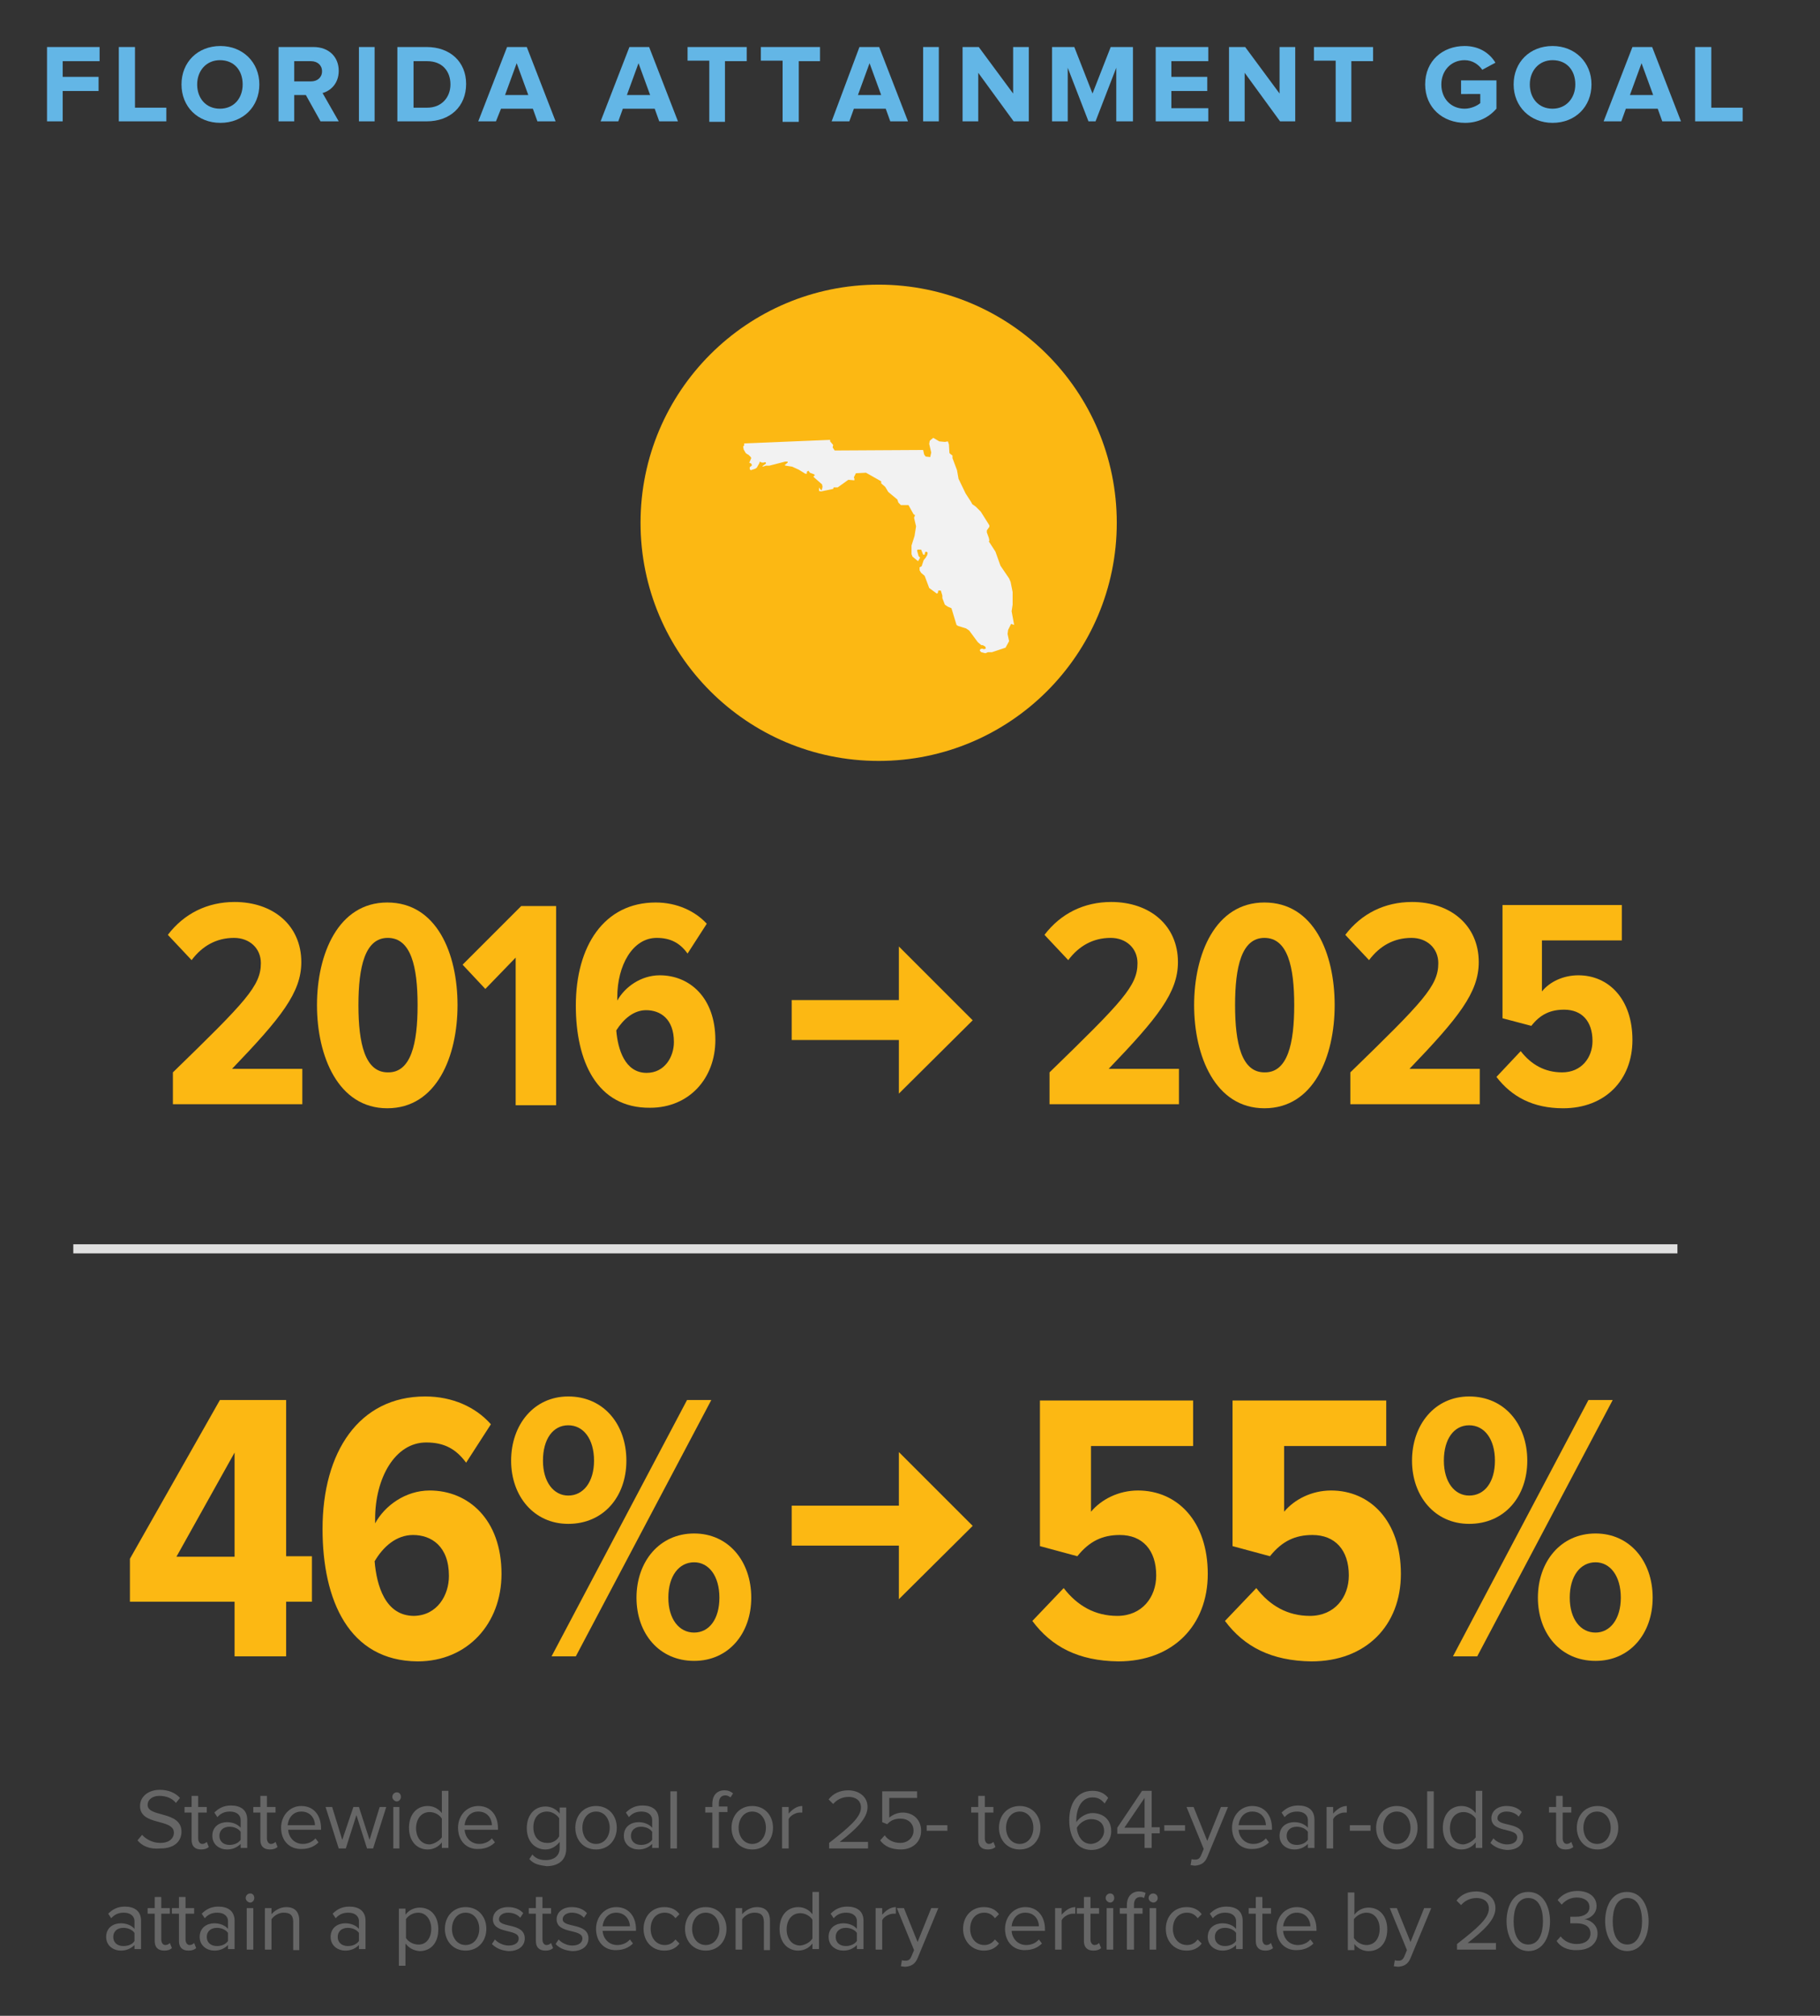 <?xml version="1.0" encoding="utf-8"?>
<!-- Generator: Adobe Illustrator 20.1.0, SVG Export Plug-In . SVG Version: 6.00 Build 0)  -->
<svg version="1.1" id="Layer_1" xmlns="http://www.w3.org/2000/svg" xmlns:xlink="http://www.w3.org/1999/xlink" x="0px" y="0px"
	 width="360px" height="398.7px" viewBox="0 0 360 398.7" style="enable-background:new 0 0 360 398.7;" xml:space="preserve">
<rect x="0" y="0" width="360" height="398.7" fill="#333333" stroke="none"/>
<style type="text/css">
	.st0{fill:#F8F8F8;}
	.st1{fill:#FFFFFF;}
	.st2{fill:#E0E0E0;}
	.st3{fill:#FCB813;}
	.st4{fill:#63B6E6;}
	.st5{fill:#666666;}
	.st6{fill:#F58220;}
	.st7{fill:#F99D1C;}
	.st8{clip-path:url(#SVGID_2_);}
	.st9{clip-path:url(#SVGID_4_);}
	.st10{clip-path:url(#SVGID_6_);}
	.st11{fill:#F2F2F2;}
	.st12{fill:#FAFAFA;}
	.st13{clip-path:url(#SVGID_8_);}
	.st14{clip-path:url(#SVGID_10_);}
	.st15{clip-path:url(#SVGID_12_);}
	.st16{clip-path:url(#SVGID_14_);}
	.st17{clip-path:url(#SVGID_16_);}
	.st18{clip-path:url(#SVGID_18_);}
	.st19{clip-path:url(#SVGID_20_);}
	.st20{fill:none;stroke:#E0E0E0;stroke-width:1.77;stroke-miterlimit:10;}
	.st21{clip-path:url(#SVGID_22_);}
	.st22{clip-path:url(#SVGID_24_);}
	.st23{clip-path:url(#SVGID_26_);}
	.st24{clip-path:url(#SVGID_28_);}
	.st25{clip-path:url(#SVGID_30_);}
	.st26{fill:none;stroke:#F58220;stroke-width:3;stroke-miterlimit:10;}
	.st27{fill:none;stroke:#FCB813;stroke-width:3;stroke-miterlimit:10;}
	.st28{fill:#FCB813;stroke:#F2F2F2;stroke-miterlimit:10;}
	.st29{fill:#F99D1C;stroke:#F2F2F2;stroke-miterlimit:10;}
	.st30{fill:#F58220;stroke:#F2F2F2;stroke-miterlimit:10;}
	.st31{fill:none;stroke:#F2F2F2;stroke-width:1.222;stroke-miterlimit:10;}
</style>
<g>
	<circle class="st3" cx="173.8" cy="103.4" r="47.1"/>
</g>
<g>
	<polygon class="st11" points="164.2,87 147.2,87.7 147.2,88 147.2,88.1 147,88.3 147.1,88.9 147.5,89.6 147.9,89.9 148,89.9 
		148.5,90.4 148.6,90.6 148.3,91.3 148.2,91.5 148.6,91.7 148.7,91.9 148.7,92.1 148.3,92.4 148.3,92.8 148.5,93 149.4,92.7 
		149.7,92.5 150.2,91.6 150.3,91.3 150.7,91.5 151.1,91.5 151.3,91.4 151.5,91.5 151.5,91.7 150.8,92.2 150.9,92.3 151.5,92.1 
		152.2,92.1 155.3,91.3 155.8,91.3 155.8,91.5 155.2,92 155.4,92.1 156.7,92.3 158,92.9 159.3,93.7 159.6,93.7 159.6,93.3 
		159.9,93.1 160.2,93.5 161,93.8 161.1,93.9 161.2,94 160.9,94.2 161,94.4 162.6,95.8 162.7,96.3 162.6,96.7 162.5,97 162.2,96.7 
		162.1,96.4 162,96.7 162,97.1 162.4,97.2 164.8,96.7 164.9,96.4 165.7,96.4 167.8,94.9 169,95 169,94.7 168.9,94.4 169.3,93.6 
		171.3,93.5 174.3,95.2 174.3,95.6 175.1,96.3 175.7,97.3 177.5,98.8 177.7,99.4 178.2,99.9 179.7,99.9 180.7,101.7 181,101.9 
		180.8,102.4 181.2,104.1 180.9,106 180.3,107.9 180.3,109.6 180.5,110.1 181.6,111 182,110.3 181.7,110 181.4,108.9 181.5,108.7 
		182.2,108.7 182.6,109.7 182.9,109.7 183,109.2 183.2,109.1 183.5,109.3 183.4,109.8 183.1,110.3 182.7,110.8 182.3,112 
		181.9,112.2 181.9,112.8 182.2,113.3 182.9,113.9 183.8,116.3 185.3,117.4 185.5,117.3 185.6,116.8 186.1,116.8 186.4,117.8 
		186.4,118.3 186.9,119.6 187.5,120 188.2,120.3 189.2,123.6 189.5,123.8 191.1,124.3 191.7,124.7 193.4,127 194.1,127.6 
		194.4,127.6 194.9,127.9 195,128.3 194.6,128.4 194.3,128.3 194.2,128.3 193.9,128.4 193.8,128.7 194.1,129 194.9,129.2 195.4,129 
		196.2,129 198.9,128.1 199.5,127 199.6,126.8 199.3,125.4 199.4,124.6 200,123.4 200.6,123.6 200.1,120.9 200.3,119.6 200.3,117.1 
		199.9,115.1 199.6,114.4 197.9,111.9 196.9,109.1 195.6,107.1 195.7,106.9 195.6,106.4 195.2,105.3 195.2,104.9 195.7,104.2 
		195.7,103.9 194,101.2 193,100.2 192.3,99.7 192.1,99.3 191,97.6 189.6,94.7 189.3,93 188.4,90.6 188.4,90.1 188,89.8 187.8,89.6 
		187.7,87.9 187.5,87.3 186.9,87.4 185.8,87.3 184.6,86.6 184.1,87 183.9,87.2 183.8,87.8 184.2,89.5 184,90.4 183.1,90.3 
		182.8,89.9 182.6,89 165.1,89.1 164.7,88.5 164.8,88 164.2,87.3 	"/>
</g>
<g>
	<path class="st3" d="M34.2,218.5v-6.4c14.4-14,17.4-17.1,17.4-21.6c0-3-2.3-5-5.3-5c-3.5,0-6.3,1.6-8.4,4.4l-4.7-5
		c3.2-4.2,7.8-6.5,13.2-6.5c7.6,0,13.2,4.6,13.2,11.9c0,6-4,11-13.7,21.1h13.9v7H34.2z"/>
	<path class="st3" d="M62.7,198.8c0-10.1,4.2-20.3,13.9-20.3c9.8,0,13.9,10.1,13.9,20.3c0,10.1-4.1,20.4-13.9,20.4
		C66.9,219.2,62.7,208.9,62.7,198.8z M82.6,198.8c0-7.6-1.3-13.3-5.9-13.3c-4.5,0-5.8,5.7-5.8,13.3c0,7.6,1.3,13.3,5.8,13.3
		C81.3,212.2,82.6,206.4,82.6,198.8z"/>
	<path class="st3" d="M102,218.5v-29.1l-6,6.2l-4.5-4.8l11.6-11.6h6.9v39.4H102z"/>
	<path class="st3" d="M113.9,198.9c0-11.8,5.6-20.4,15.8-20.4c4.2,0,7.8,1.7,10.1,4.2l-3.8,5.9c-1.5-2.1-3.4-3.1-6.1-3.1
		c-4.8,0-7.8,5.5-7.8,11.7c0,0.3,0,0.4,0,0.7c1.5-2.7,4.7-5,8.4-5c5.9,0,11,4.4,11,12.8c0,7.6-5.2,13.4-12.9,13.4
		C118,219.2,113.9,209.8,113.9,198.9z M133.3,206.1c0-4.6-2.7-6.3-5.5-6.3c-2.5,0-4.5,1.8-5.9,4c0.3,3.7,1.7,8.4,6,8.4
		C131.5,212.2,133.3,209,133.3,206.1z"/>
</g>
<g>
	<path class="st3" d="M207.6,218.5v-6.4c14.4-14,17.4-17.1,17.4-21.6c0-3-2.3-5-5.3-5c-3.5,0-6.3,1.6-8.4,4.4l-4.7-5
		c3.2-4.2,7.8-6.5,13.2-6.5c7.6,0,13.2,4.6,13.2,11.9c0,6-4,11-13.7,21.1h13.9v7H207.6z"/>
	<path class="st3" d="M236.2,198.8c0-10.1,4.2-20.3,13.9-20.3c9.8,0,13.9,10.1,13.9,20.3c0,10.1-4.1,20.4-13.9,20.4
		C240.4,219.2,236.2,208.9,236.2,198.8z M256,198.8c0-7.6-1.3-13.3-5.9-13.3c-4.5,0-5.8,5.7-5.8,13.3c0,7.6,1.3,13.3,5.8,13.3
		C254.7,212.2,256,206.4,256,198.8z"/>
	<path class="st3" d="M267.1,218.5v-6.4c14.4-14,17.4-17.1,17.4-21.6c0-3-2.3-5-5.3-5c-3.5,0-6.3,1.6-8.4,4.4l-4.7-5
		c3.2-4.2,7.8-6.5,13.2-6.5c7.6,0,13.2,4.6,13.2,11.9c0,6-4,11-13.7,21.1h13.9v7H267.1z"/>
	<path class="st3" d="M296,213l4.8-5.1c2.1,2.7,4.8,4.2,8.2,4.2c3.8,0,6-2.9,6-6.2c0-3.9-2.1-6.2-5.6-6.2c-2.7,0-4.7,0.9-6.5,3.2
		l-5.7-1.5v-22.4h23.6v7H305v10.1c1.5-1.9,4.2-3.2,7.2-3.2c6,0,10.7,4.7,10.7,12.8c0,7.9-5.4,13.5-13.7,13.5
		C303.2,219.2,299,216.9,296,213z"/>
</g>
<g>
	<path class="st3" d="M46.4,327.6v-10.8H25.7v-8.5l17.8-31.4h13.1v30.9h5.1v9h-5.1v10.8H46.4z M46.4,287.3l-11.5,20.6h11.5V287.3z"
		/>
	<path class="st3" d="M63.8,302.4c0-15.2,7.2-26.2,20.3-26.2c5.4,0,10,2.1,13,5.5l-4.9,7.6c-2-2.7-4.3-4-7.9-4
		c-6.2,0-10.1,7.1-10.1,15.1c0,0.4,0,0.5,0,0.9c1.9-3.5,6-6.5,10.8-6.5c7.6,0,14.2,5.7,14.2,16.5c0,9.8-6.7,17.3-16.6,17.3
		C69,328.5,63.8,316.5,63.8,302.4z M88.8,311.7c0-5.9-3.5-8.1-7.1-8.1c-3.3,0-5.9,2.3-7.6,5.2c0.4,4.8,2.1,10.8,7.8,10.8
		C86.5,319.5,88.8,315.5,88.8,311.7z"/>
	<path class="st3" d="M101.1,288.9c0-7.1,4.5-12.7,11.3-12.7c7,0,11.5,5.5,11.5,12.7c0,7.1-4.5,12.5-11.5,12.5
		C105.6,301.4,101.1,295.9,101.1,288.9z M117.5,288.9c0-4.3-2.1-7-5.1-7c-3,0-5,2.7-5,7c0,4.2,2.1,6.9,5,6.9
		C115.4,295.8,117.5,293.1,117.5,288.9z M109.1,327.6l26.8-50.7h4.8l-26.8,50.7H109.1z M125.9,316c0-7.1,4.5-12.7,11.4-12.7
		c6.8,0,11.3,5.5,11.3,12.7c0,7.1-4.5,12.5-11.3,12.5C130.4,328.5,125.9,323.1,125.9,316z M142.3,316c0-4.3-2.1-7-5-7
		c-3,0-5.1,2.7-5.1,7c0,4.2,2.1,6.9,5.1,6.9C140.3,322.9,142.3,320.2,142.3,316z"/>
</g>
<g>
	<path class="st3" d="M204.2,320.6l6.2-6.5c2.7,3.5,6.2,5.5,10.6,5.5c4.9,0,7.7-3.7,7.7-8c0-5-2.7-8-7.2-8c-3.4,0-6,1.2-8.4,4.2
		l-7.4-2v-28.8H236v9h-20.2v13c2-2.4,5.4-4.2,9.3-4.2c7.7,0,13.8,6,13.8,16.5c0,10.2-6.9,17.3-17.7,17.3
		C213.3,328.5,208,325.7,204.2,320.6z"/>
	<path class="st3" d="M242.3,320.6l6.2-6.5c2.7,3.5,6.2,5.5,10.6,5.5c4.9,0,7.7-3.7,7.7-8c0-5-2.7-8-7.2-8c-3.4,0-6,1.2-8.4,4.2
		l-7.4-2v-28.8h30.4v9h-20.2v13c2-2.4,5.4-4.2,9.3-4.2c7.7,0,13.8,6,13.8,16.5c0,10.2-6.9,17.3-17.7,17.3
		C251.5,328.5,246.1,325.7,242.3,320.6z"/>
	<path class="st3" d="M279.3,288.9c0-7.1,4.5-12.7,11.3-12.7c7,0,11.5,5.5,11.5,12.7c0,7.1-4.5,12.5-11.5,12.5
		C283.8,301.4,279.3,295.9,279.3,288.9z M295.7,288.9c0-4.3-2.1-7-5.1-7c-3,0-5,2.7-5,7c0,4.2,2.1,6.9,5,6.9
		C293.7,295.8,295.7,293.1,295.7,288.9z M287.4,327.6l26.8-50.7h4.8l-26.8,50.7H287.4z M304.2,316c0-7.1,4.5-12.7,11.4-12.7
		c6.8,0,11.3,5.5,11.3,12.7c0,7.1-4.5,12.5-11.3,12.5C308.7,328.5,304.2,323.1,304.2,316z M320.6,316c0-4.3-2.1-7-5-7
		c-3,0-5.1,2.7-5.1,7c0,4.2,2.1,6.9,5.1,6.9C318.5,322.9,320.6,320.2,320.6,316z"/>
</g>
<g>
	<path class="st5" d="M27.2,364l0.9-1.1c0.7,0.8,2,1.6,3.6,1.6c2,0,2.7-1.1,2.7-2c0-2.9-6.7-1.3-6.7-5.3c0-1.9,1.7-3.2,3.9-3.2
		c1.7,0,3.1,0.6,4,1.6l-0.8,1c-0.8-1-2-1.4-3.3-1.4c-1.3,0-2.3,0.7-2.3,1.8c0,2.5,6.7,1.1,6.7,5.3c0,1.6-1.1,3.3-4.2,3.3
		C29.6,365.8,28.1,365.1,27.2,364z"/>
	<path class="st5" d="M37.9,363.9v-5.4h-1.4v-1.1h1.4v-2.2h1.3v2.2h1.7v1.1h-1.7v5.1c0,0.6,0.3,1.1,0.8,1.1c0.4,0,0.7-0.2,0.9-0.4
		l0.4,1c-0.3,0.3-0.8,0.5-1.5,0.5C38.5,365.8,37.9,365.1,37.9,363.9z"/>
	<path class="st5" d="M47.6,365.6v-0.9c-0.7,0.7-1.6,1.1-2.7,1.1c-1.4,0-2.9-0.9-2.9-2.7c0-1.9,1.5-2.7,2.9-2.7
		c1.1,0,2.1,0.4,2.7,1.1V360c0-1.1-0.9-1.7-2.1-1.7c-1,0-1.8,0.3-2.5,1.1l-0.6-0.9c0.9-0.9,1.9-1.4,3.3-1.4c1.8,0,3.2,0.8,3.2,2.8
		v5.6H47.6z M47.6,363.9v-1.6c-0.5-0.7-1.4-1-2.2-1c-1.2,0-2,0.7-2,1.8c0,1.1,0.8,1.8,2,1.8C46.2,364.9,47.1,364.6,47.6,363.9z"/>
	<path class="st5" d="M51.5,363.9v-5.4h-1.4v-1.1h1.4v-2.2h1.3v2.2h1.7v1.1h-1.7v5.1c0,0.6,0.3,1.1,0.8,1.1c0.4,0,0.7-0.2,0.9-0.4
		l0.4,1c-0.3,0.3-0.8,0.5-1.5,0.5C52.1,365.8,51.5,365.1,51.5,363.9z"/>
	<path class="st5" d="M55.6,361.5c0-2.4,1.7-4.3,4-4.3c2.5,0,3.9,1.9,3.9,4.4v0.3H57c0.1,1.5,1.2,2.8,2.9,2.8c1,0,1.9-0.4,2.5-1.1
		l0.6,0.8c-0.8,0.8-1.9,1.3-3.3,1.3C57.3,365.8,55.6,364.1,55.6,361.5z M59.6,358.3c-1.8,0-2.6,1.5-2.7,2.7h5.4
		C62.3,359.8,61.5,358.3,59.6,358.3z"/>
	<path class="st5" d="M72.6,365.6l-2.1-6.6l-2.1,6.6H67l-2.6-8.2h1.3l2,6.5l2.2-6.5H71l2.1,6.5l2-6.5h1.3l-2.6,8.2H72.6z"/>
	<path class="st5" d="M77.6,355.4c0-0.5,0.4-0.9,0.9-0.9s0.8,0.4,0.8,0.9c0,0.5-0.4,0.9-0.8,0.9S77.6,355.9,77.6,355.4z M77.8,365.6
		v-8.2H79v8.2H77.8z"/>
	<path class="st5" d="M87.4,365.6v-1.2c-0.6,0.8-1.6,1.4-2.8,1.4c-2.1,0-3.7-1.6-3.7-4.3c0-2.6,1.5-4.3,3.7-4.3
		c1.1,0,2.1,0.5,2.8,1.4v-4.4h1.3v11.3H87.4z M87.4,363.4v-3.7c-0.4-0.7-1.4-1.3-2.4-1.3c-1.7,0-2.7,1.4-2.7,3.2
		c0,1.8,1,3.2,2.7,3.2C85.9,364.7,86.9,364.1,87.4,363.4z"/>
	<path class="st5" d="M90.6,361.5c0-2.4,1.7-4.3,4-4.3c2.5,0,3.9,1.9,3.9,4.4v0.3h-6.6c0.1,1.5,1.2,2.8,2.9,2.8c1,0,1.9-0.4,2.5-1.1
		l0.6,0.8c-0.8,0.8-1.9,1.3-3.3,1.3C92.3,365.8,90.6,364.1,90.6,361.5z M94.6,358.3c-1.8,0-2.6,1.5-2.7,2.7h5.4
		C97.3,359.8,96.5,358.3,94.6,358.3z"/>
	<path class="st5" d="M104.7,367.7l0.6-0.9c0.7,0.8,1.5,1.1,2.7,1.1c1.4,0,2.7-0.7,2.7-2.4v-1.2c-0.6,0.8-1.6,1.5-2.8,1.5
		c-2.1,0-3.7-1.6-3.7-4.2c0-2.6,1.5-4.3,3.7-4.3c1.1,0,2.1,0.5,2.8,1.4v-1.2h1.3v8.1c0,2.6-1.9,3.5-3.9,3.5
		C106.6,368.9,105.6,368.7,104.7,367.7z M110.6,363.2v-3.6c-0.5-0.7-1.4-1.3-2.4-1.3c-1.7,0-2.7,1.3-2.7,3.1c0,1.8,1,3.1,2.7,3.1
		C109.2,364.6,110.2,364,110.6,363.2z"/>
	<path class="st5" d="M113.8,361.5c0-2.4,1.6-4.3,4.1-4.3s4.1,1.9,4.1,4.3s-1.6,4.3-4.1,4.3S113.8,363.9,113.8,361.5z M120.6,361.5
		c0-1.7-1-3.2-2.7-3.2s-2.7,1.5-2.7,3.2c0,1.7,1,3.2,2.7,3.2S120.6,363.2,120.6,361.5z"/>
	<path class="st5" d="M129,365.6v-0.9c-0.7,0.7-1.6,1.1-2.7,1.1c-1.4,0-2.9-0.9-2.9-2.7c0-1.9,1.5-2.7,2.9-2.7
		c1.1,0,2.1,0.4,2.7,1.1V360c0-1.1-0.9-1.7-2.1-1.7c-1,0-1.8,0.3-2.5,1.1l-0.6-0.9c0.9-0.9,1.9-1.4,3.3-1.4c1.8,0,3.2,0.8,3.2,2.8
		v5.6H129z M129,363.9v-1.6c-0.5-0.7-1.4-1-2.2-1c-1.2,0-2,0.7-2,1.8c0,1.1,0.8,1.8,2,1.8C127.6,364.9,128.5,364.6,129,363.9z"/>
	<path class="st5" d="M132.6,365.6v-11.3h1.3v11.3H132.6z"/>
	<path class="st5" d="M140.9,365.6v-7.1h-1.4v-1.1h1.4v-0.6c0-1.7,0.9-2.7,2.4-2.7c0.7,0,1.2,0.2,1.7,0.6l-0.5,0.8
		c-0.3-0.2-0.6-0.4-1-0.4c-0.9,0-1.3,0.6-1.3,1.6v0.6h1.7v1.1h-1.7v7.1H140.9z"/>
	<path class="st5" d="M144.7,361.5c0-2.4,1.6-4.3,4.1-4.3s4.1,1.9,4.1,4.3s-1.6,4.3-4.1,4.3S144.7,363.9,144.7,361.5z M151.5,361.5
		c0-1.7-1-3.2-2.7-3.2s-2.7,1.5-2.7,3.2c0,1.7,1,3.2,2.7,3.2S151.5,363.2,151.5,361.5z"/>
	<path class="st5" d="M154.7,365.6v-8.2h1.3v1.3c0.7-0.8,1.6-1.5,2.7-1.5v1.3c-0.2,0-0.3,0-0.5,0c-0.8,0-1.9,0.6-2.2,1.3v5.8H154.7z
		"/>
	<path class="st5" d="M164,365.6v-1.1c4.1-3.2,6.3-5.1,6.3-7c0-1.5-1.2-2.1-2.4-2.1c-1.4,0-2.4,0.6-3.1,1.4l-0.9-0.9
		c0.9-1.2,2.3-1.8,3.9-1.8c1.9,0,3.8,1.1,3.8,3.3c0,2.3-2.3,4.4-5.5,6.9h5.6v1.3H164z"/>
	<path class="st5" d="M174.1,364l0.9-1c0.7,1,1.8,1.5,3.1,1.5c1.5,0,2.6-1.1,2.6-2.4c0-1.5-1.1-2.4-2.6-2.4c-1,0-1.9,0.3-2.6,1.1
		l-1-0.4v-6.1h6.9v1.3h-5.5v3.9c0.6-0.5,1.5-1,2.7-1c1.9,0,3.6,1.3,3.6,3.6c0,2.3-1.8,3.7-4,3.7C176.2,365.8,174.9,365.1,174.1,364z
		"/>
	<path class="st5" d="M183.3,362.1v-1.1h4.1v1.1H183.3z"/>
	<path class="st5" d="M193.5,363.9v-5.4h-1.4v-1.1h1.4v-2.2h1.3v2.2h1.7v1.1h-1.7v5.1c0,0.6,0.3,1.1,0.8,1.1c0.4,0,0.7-0.2,0.9-0.4
		l0.4,1c-0.3,0.3-0.8,0.5-1.5,0.5C194.1,365.8,193.5,365.1,193.5,363.9z"/>
	<path class="st5" d="M197.6,361.5c0-2.4,1.6-4.3,4.1-4.3s4.1,1.9,4.1,4.3s-1.6,4.3-4.1,4.3S197.6,363.9,197.6,361.5z M204.4,361.5
		c0-1.7-1-3.2-2.7-3.2s-2.7,1.5-2.7,3.2c0,1.7,1,3.2,2.7,3.2S204.4,363.2,204.4,361.5z"/>
	<path class="st5" d="M211.5,360c0-3.1,1.4-5.8,4.6-5.8c1.4,0,2.4,0.5,3.1,1.4l-0.7,1.1c-0.6-0.7-1.2-1.2-2.4-1.2
		c-2.2,0-3.2,2.2-3.2,4.5c0,0.2,0,0.3,0,0.4c0.5-0.8,1.8-1.8,3.2-1.8c2,0,3.7,1.2,3.7,3.6c0,2-1.5,3.7-4,3.7
		C212.7,365.8,211.5,363,211.5,360z M218.4,362.2c0-1.7-1.2-2.4-2.6-2.4c-1.1,0-2.2,0.7-2.8,1.7c0.1,1.4,0.9,3.2,2.8,3.2
		C217.5,364.6,218.4,363.2,218.4,362.2z"/>
	<path class="st5" d="M226.4,365.6v-2.9H221v-1.2l4.9-7.3h1.9v7.2h1.6v1.2h-1.6v2.9H226.4z M226.4,355.6l-4,5.9h4V355.6z"/>
	<path class="st5" d="M230.3,362.1v-1.1h4.1v1.1H230.3z"/>
	<path class="st5" d="M235.7,367.7c0.2,0.1,0.5,0.1,0.7,0.1c0.6,0,0.9-0.2,1.2-0.9l0.5-1.2l-3.4-8.3h1.4l2.7,6.7l2.7-6.7h1.4
		l-4.1,9.9c-0.5,1.2-1.3,1.6-2.4,1.7c-0.3,0-0.7-0.1-0.9-0.1L235.7,367.7z"/>
	<path class="st5" d="M243.7,361.5c0-2.4,1.7-4.3,4-4.3c2.5,0,3.9,1.9,3.9,4.4v0.3H245c0.1,1.5,1.2,2.8,2.9,2.8c1,0,1.9-0.4,2.5-1.1
		l0.6,0.8c-0.8,0.8-1.9,1.3-3.3,1.3C245.4,365.8,243.7,364.1,243.7,361.5z M247.7,358.3c-1.8,0-2.6,1.5-2.7,2.7h5.4
		C250.4,359.8,249.6,358.3,247.7,358.3z"/>
	<path class="st5" d="M258.7,365.6v-0.9c-0.7,0.7-1.6,1.1-2.7,1.1c-1.4,0-2.9-0.9-2.9-2.7c0-1.9,1.5-2.7,2.9-2.7
		c1.1,0,2.1,0.4,2.7,1.1V360c0-1.1-0.9-1.7-2.1-1.7c-1,0-1.8,0.3-2.5,1.1l-0.6-0.9c0.9-0.9,1.9-1.4,3.3-1.4c1.8,0,3.2,0.8,3.2,2.8
		v5.6H258.7z M258.7,363.9v-1.6c-0.5-0.7-1.4-1-2.2-1c-1.2,0-2,0.7-2,1.8c0,1.1,0.8,1.8,2,1.8C257.3,364.9,258.2,364.6,258.7,363.9z
		"/>
	<path class="st5" d="M262.4,365.6v-8.2h1.3v1.3c0.7-0.8,1.6-1.5,2.7-1.5v1.3c-0.2,0-0.3,0-0.5,0c-0.8,0-1.9,0.6-2.2,1.3v5.8H262.4z
		"/>
	<path class="st5" d="M267,362.1v-1.1h4.1v1.1H267z"/>
	<path class="st5" d="M272.2,361.5c0-2.4,1.6-4.3,4.1-4.3s4.1,1.9,4.1,4.3s-1.6,4.3-4.1,4.3S272.2,363.9,272.2,361.5z M279,361.5
		c0-1.7-1-3.2-2.7-3.2s-2.7,1.5-2.7,3.2c0,1.7,1,3.2,2.7,3.2S279,363.2,279,361.5z"/>
	<path class="st5" d="M282.3,365.6v-11.3h1.3v11.3H282.3z"/>
	<path class="st5" d="M291.9,365.6v-1.2c-0.6,0.8-1.6,1.4-2.8,1.4c-2.1,0-3.7-1.6-3.7-4.3c0-2.6,1.5-4.3,3.7-4.3
		c1.1,0,2.1,0.5,2.8,1.4v-4.4h1.3v11.3H291.9z M291.9,363.4v-3.7c-0.4-0.7-1.4-1.3-2.4-1.3c-1.7,0-2.7,1.4-2.7,3.2
		c0,1.8,1,3.2,2.7,3.2C290.4,364.7,291.4,364.1,291.9,363.4z"/>
	<path class="st5" d="M294.8,364.5l0.6-0.9c0.5,0.6,1.6,1.2,2.7,1.2c1.3,0,2-0.6,2-1.4c0-2-5.1-0.8-5.1-3.8c0-1.3,1.1-2.4,3-2.4
		c1.4,0,2.4,0.5,3,1.2l-0.6,0.9c-0.5-0.6-1.4-1-2.4-1c-1.1,0-1.8,0.6-1.8,1.3c0,1.8,5.1,0.6,5.1,3.8c0,1.4-1.1,2.5-3.2,2.5
		C296.8,365.8,295.7,365.4,294.8,364.5z"/>
	<path class="st5" d="M307.8,363.9v-5.4h-1.4v-1.1h1.4v-2.2h1.3v2.2h1.7v1.1h-1.7v5.1c0,0.6,0.3,1.1,0.8,1.1c0.4,0,0.7-0.2,0.9-0.4
		l0.4,1c-0.3,0.3-0.8,0.5-1.5,0.5C308.4,365.8,307.8,365.1,307.8,363.9z"/>
	<path class="st5" d="M311.9,361.5c0-2.4,1.6-4.3,4.1-4.3s4.1,1.9,4.1,4.3s-1.6,4.3-4.1,4.3S311.9,363.9,311.9,361.5z M318.6,361.5
		c0-1.7-1-3.2-2.7-3.2s-2.7,1.5-2.7,3.2c0,1.7,1,3.2,2.7,3.2S318.6,363.2,318.6,361.5z"/>
	<path class="st5" d="M26.6,385.6v-0.9c-0.7,0.7-1.6,1.1-2.7,1.1c-1.4,0-2.9-0.9-2.9-2.7c0-1.9,1.5-2.7,2.9-2.7
		c1.1,0,2.1,0.4,2.7,1.1V380c0-1.1-0.9-1.7-2.1-1.7c-1,0-1.8,0.3-2.5,1.1l-0.6-0.9c0.9-0.9,1.9-1.4,3.3-1.4c1.8,0,3.2,0.8,3.2,2.8
		v5.6H26.6z M26.6,383.9v-1.6c-0.5-0.7-1.4-1-2.2-1c-1.2,0-2,0.7-2,1.8c0,1.1,0.8,1.8,2,1.8C25.3,384.9,26.2,384.6,26.6,383.9z"/>
	<path class="st5" d="M30.6,383.9v-5.4h-1.4v-1.1h1.4v-2.2h1.3v2.2h1.7v1.1h-1.7v5.1c0,0.6,0.3,1.1,0.8,1.1c0.4,0,0.7-0.2,0.9-0.4
		l0.4,1c-0.3,0.3-0.8,0.5-1.5,0.5C31.2,385.8,30.6,385.1,30.6,383.9z"/>
	<path class="st5" d="M35.4,383.9v-5.4H34v-1.1h1.4v-2.2h1.3v2.2h1.7v1.1h-1.7v5.1c0,0.6,0.3,1.1,0.8,1.1c0.4,0,0.7-0.2,0.9-0.4
		l0.4,1c-0.3,0.3-0.8,0.5-1.5,0.5C36,385.8,35.4,385.1,35.4,383.9z"/>
	<path class="st5" d="M45.1,385.6v-0.9c-0.7,0.7-1.6,1.1-2.7,1.1c-1.4,0-2.9-0.9-2.9-2.7c0-1.9,1.5-2.7,2.9-2.7
		c1.1,0,2.1,0.4,2.7,1.1V380c0-1.1-0.9-1.7-2.1-1.7c-1,0-1.8,0.3-2.5,1.1l-0.6-0.9c0.9-0.9,1.9-1.4,3.3-1.4c1.8,0,3.2,0.8,3.2,2.8
		v5.6H45.1z M45.1,383.9v-1.6c-0.5-0.7-1.4-1-2.2-1c-1.2,0-2,0.7-2,1.8c0,1.1,0.8,1.8,2,1.8C43.8,384.9,44.6,384.6,45.1,383.9z"/>
	<path class="st5" d="M48.6,375.4c0-0.5,0.4-0.9,0.9-0.9s0.8,0.4,0.8,0.9c0,0.5-0.4,0.9-0.8,0.9S48.6,375.9,48.6,375.4z M48.8,385.6
		v-8.2h1.3v8.2H48.8z"/>
	<path class="st5" d="M58,385.6v-5.4c0-1.5-0.7-1.9-1.9-1.9c-1,0-1.9,0.6-2.4,1.3v6h-1.3v-8.2h1.3v1.2c0.6-0.7,1.7-1.4,2.9-1.4
		c1.7,0,2.6,0.9,2.6,2.7v5.8H58z"/>
	<path class="st5" d="M71,385.6v-0.9c-0.7,0.7-1.6,1.1-2.7,1.1c-1.4,0-2.9-0.9-2.9-2.7c0-1.9,1.5-2.7,2.9-2.7c1.1,0,2.1,0.4,2.7,1.1
		V380c0-1.1-0.9-1.7-2.1-1.7c-1,0-1.8,0.3-2.5,1.1l-0.6-0.9c0.9-0.9,1.9-1.4,3.3-1.4c1.8,0,3.2,0.8,3.2,2.8v5.6H71z M71,383.9v-1.6
		c-0.5-0.7-1.4-1-2.2-1c-1.2,0-2,0.7-2,1.8c0,1.1,0.8,1.8,2,1.8C69.7,384.9,70.5,384.6,71,383.9z"/>
	<path class="st5" d="M80.2,384.4v4.4h-1.3v-11.3h1.3v1.2c0.6-0.8,1.6-1.4,2.8-1.4c2.2,0,3.7,1.6,3.7,4.3c0,2.7-1.5,4.3-3.7,4.3
		C81.8,385.8,80.9,385.3,80.2,384.4z M85.3,381.5c0-1.8-1-3.2-2.6-3.2c-1,0-2,0.6-2.4,1.3v3.7c0.4,0.7,1.4,1.3,2.4,1.3
		C84.3,384.7,85.3,383.3,85.3,381.5z"/>
	<path class="st5" d="M88,381.5c0-2.4,1.6-4.3,4.1-4.3s4.1,1.9,4.1,4.3s-1.6,4.3-4.1,4.3S88,383.9,88,381.5z M94.8,381.5
		c0-1.7-1-3.2-2.7-3.2s-2.7,1.5-2.7,3.2c0,1.7,1,3.2,2.7,3.2S94.8,383.2,94.8,381.5z"/>
	<path class="st5" d="M97.3,384.5l0.6-0.9c0.5,0.6,1.6,1.2,2.7,1.2c1.3,0,2-0.6,2-1.4c0-2-5.1-0.8-5.1-3.8c0-1.3,1.1-2.4,3-2.4
		c1.4,0,2.4,0.5,3,1.2l-0.6,0.9c-0.5-0.6-1.4-1-2.4-1c-1.1,0-1.8,0.6-1.8,1.3c0,1.8,5.1,0.6,5.1,3.8c0,1.4-1.1,2.5-3.2,2.5
		C99.3,385.8,98.2,385.4,97.3,384.5z"/>
	<path class="st5" d="M106,383.9v-5.4h-1.4v-1.1h1.4v-2.2h1.3v2.2h1.7v1.1h-1.7v5.1c0,0.6,0.3,1.1,0.8,1.1c0.4,0,0.7-0.2,0.9-0.4
		l0.4,1c-0.3,0.3-0.8,0.5-1.5,0.5C106.6,385.8,106,385.1,106,383.9z"/>
	<path class="st5" d="M109.9,384.5l0.6-0.9c0.5,0.6,1.6,1.2,2.7,1.2c1.3,0,2-0.6,2-1.4c0-2-5.1-0.8-5.1-3.8c0-1.3,1.1-2.4,3-2.4
		c1.4,0,2.4,0.5,3,1.2l-0.6,0.9c-0.5-0.6-1.4-1-2.4-1c-1.1,0-1.8,0.6-1.8,1.3c0,1.8,5.1,0.6,5.1,3.8c0,1.4-1.1,2.5-3.2,2.5
		C111.9,385.8,110.7,385.4,109.9,384.5z"/>
	<path class="st5" d="M117.9,381.5c0-2.4,1.7-4.3,4-4.3c2.5,0,3.9,1.9,3.9,4.4v0.3h-6.6c0.1,1.5,1.2,2.8,2.9,2.8
		c1,0,1.9-0.4,2.5-1.1l0.6,0.8c-0.8,0.8-1.9,1.3-3.3,1.3C119.6,385.8,117.9,384.1,117.9,381.5z M121.9,378.3c-1.8,0-2.6,1.5-2.7,2.7
		h5.4C124.6,379.8,123.7,378.3,121.9,378.3z"/>
	<path class="st5" d="M127.3,381.5c0-2.4,1.6-4.3,4.1-4.3c1.5,0,2.4,0.6,3,1.4l-0.8,0.8c-0.5-0.7-1.2-1.1-2.1-1.1
		c-1.7,0-2.8,1.3-2.8,3.2c0,1.8,1.1,3.2,2.8,3.2c0.8,0,1.5-0.3,2.1-1.1l0.8,0.8c-0.6,0.8-1.5,1.4-3,1.4
		C128.9,385.8,127.3,383.9,127.3,381.5z"/>
	<path class="st5" d="M135.5,381.5c0-2.4,1.6-4.3,4.1-4.3s4.1,1.9,4.1,4.3s-1.6,4.3-4.1,4.3S135.5,383.9,135.5,381.5z M142.3,381.5
		c0-1.7-1-3.2-2.7-3.2s-2.7,1.5-2.7,3.2c0,1.7,1,3.2,2.7,3.2S142.3,383.2,142.3,381.5z"/>
	<path class="st5" d="M151.1,385.6v-5.4c0-1.5-0.7-1.9-1.9-1.9c-1,0-1.9,0.6-2.4,1.3v6h-1.3v-8.2h1.3v1.2c0.6-0.7,1.7-1.4,2.9-1.4
		c1.7,0,2.6,0.9,2.6,2.7v5.8H151.1z"/>
	<path class="st5" d="M160.7,385.6v-1.2c-0.6,0.8-1.6,1.4-2.8,1.4c-2.1,0-3.7-1.6-3.7-4.3c0-2.6,1.5-4.3,3.7-4.3
		c1.1,0,2.1,0.5,2.8,1.4v-4.4h1.3v11.3H160.7z M160.7,383.4v-3.7c-0.4-0.7-1.4-1.3-2.4-1.3c-1.7,0-2.7,1.4-2.7,3.2
		c0,1.8,1,3.2,2.7,3.2C159.3,384.7,160.3,384.1,160.7,383.4z"/>
	<path class="st5" d="M169.5,385.6v-0.9c-0.7,0.7-1.6,1.1-2.7,1.1c-1.4,0-2.9-0.9-2.9-2.7c0-1.9,1.5-2.7,2.9-2.7
		c1.1,0,2.1,0.4,2.7,1.1V380c0-1.1-0.9-1.7-2.1-1.7c-1,0-1.8,0.3-2.5,1.1l-0.6-0.9c0.9-0.9,1.9-1.4,3.3-1.4c1.8,0,3.2,0.8,3.2,2.8
		v5.6H169.5z M169.5,383.9v-1.6c-0.5-0.7-1.4-1-2.2-1c-1.2,0-2,0.7-2,1.8c0,1.1,0.8,1.8,2,1.8C168.1,384.9,169,384.6,169.5,383.9z"
		/>
	<path class="st5" d="M173.2,385.6v-8.2h1.3v1.3c0.7-0.8,1.6-1.5,2.7-1.5v1.3c-0.2,0-0.3,0-0.5,0c-0.8,0-1.9,0.6-2.2,1.3v5.8H173.2z
		"/>
	<path class="st5" d="M178.4,387.7c0.2,0.1,0.5,0.1,0.7,0.1c0.6,0,0.9-0.2,1.2-0.9l0.5-1.2l-3.4-8.3h1.4l2.7,6.7l2.7-6.7h1.4
		l-4.1,9.9c-0.5,1.2-1.3,1.6-2.4,1.7c-0.3,0-0.7-0.1-0.9-0.1L178.4,387.7z"/>
	<path class="st5" d="M190.5,381.5c0-2.4,1.6-4.3,4.1-4.3c1.5,0,2.4,0.6,3,1.4l-0.8,0.8c-0.5-0.7-1.2-1.1-2.1-1.1
		c-1.7,0-2.8,1.3-2.8,3.2c0,1.8,1.1,3.2,2.8,3.2c0.8,0,1.5-0.3,2.1-1.1l0.8,0.8c-0.6,0.8-1.5,1.4-3,1.4
		C192.2,385.8,190.5,383.9,190.5,381.5z"/>
	<path class="st5" d="M198.8,381.5c0-2.4,1.7-4.3,4-4.3c2.5,0,3.9,1.9,3.9,4.4v0.3h-6.6c0.1,1.5,1.2,2.8,2.9,2.8
		c1,0,1.9-0.4,2.5-1.1l0.6,0.8c-0.8,0.8-1.9,1.3-3.3,1.3C200.5,385.8,198.8,384.1,198.8,381.5z M202.8,378.3c-1.8,0-2.6,1.5-2.7,2.7
		h5.4C205.5,379.8,204.7,378.3,202.8,378.3z"/>
	<path class="st5" d="M208.7,385.6v-8.2h1.3v1.3c0.7-0.8,1.6-1.5,2.7-1.5v1.3c-0.2,0-0.3,0-0.5,0c-0.8,0-1.9,0.6-2.2,1.3v5.8H208.7z
		"/>
	<path class="st5" d="M214.4,383.9v-5.4H213v-1.1h1.4v-2.2h1.3v2.2h1.7v1.1h-1.7v5.1c0,0.6,0.3,1.1,0.8,1.1c0.4,0,0.7-0.2,0.9-0.4
		l0.4,1c-0.3,0.3-0.8,0.5-1.5,0.5C215,385.8,214.4,385.1,214.4,383.9z"/>
	<path class="st5" d="M218.7,375.4c0-0.5,0.4-0.9,0.9-0.9s0.8,0.4,0.8,0.9c0,0.5-0.4,0.9-0.8,0.9S218.7,375.9,218.7,375.4z
		 M218.9,385.6v-8.2h1.3v8.2H218.9z"/>
	<path class="st5" d="M222.9,385.6v-7.1h-1.4v-1.1h1.4v-0.6c0-1.7,1-2.7,2.4-2.7c0.5,0,0.9,0.1,1.3,0.3l-0.3,1
		c-0.2-0.1-0.4-0.2-0.7-0.2c-0.9,0-1.3,0.6-1.3,1.6v0.6h1.7v1.1h-1.7v7.1H222.9z M227.2,375.4c0-0.5,0.4-0.9,0.9-0.9
		c0.5,0,0.9,0.4,0.9,0.9c0,0.5-0.4,0.9-0.9,0.9C227.6,376.2,227.2,375.9,227.2,375.4z M227.4,385.6v-8.2h1.3v8.2H227.4z"/>
	<path class="st5" d="M230.6,381.5c0-2.4,1.6-4.3,4.1-4.3c1.5,0,2.4,0.6,3,1.4l-0.8,0.8c-0.5-0.7-1.2-1.1-2.1-1.1
		c-1.7,0-2.8,1.3-2.8,3.2c0,1.8,1.1,3.2,2.8,3.2c0.8,0,1.5-0.3,2.1-1.1l0.8,0.8c-0.6,0.8-1.5,1.4-3,1.4
		C232.2,385.8,230.6,383.9,230.6,381.5z"/>
	<path class="st5" d="M244.5,385.6v-0.9c-0.7,0.7-1.6,1.1-2.7,1.1c-1.4,0-2.9-0.9-2.9-2.7c0-1.9,1.5-2.7,2.9-2.7
		c1.1,0,2.1,0.4,2.7,1.1V380c0-1.1-0.9-1.7-2.1-1.7c-1,0-1.8,0.3-2.5,1.1l-0.6-0.9c0.9-0.9,1.9-1.4,3.3-1.4c1.8,0,3.2,0.8,3.2,2.8
		v5.6H244.5z M244.5,383.9v-1.6c-0.5-0.7-1.4-1-2.2-1c-1.2,0-2,0.7-2,1.8c0,1.1,0.8,1.8,2,1.8C243.1,384.9,244,384.6,244.5,383.9z"
		/>
	<path class="st5" d="M248.4,383.9v-5.4H247v-1.1h1.4v-2.2h1.3v2.2h1.7v1.1h-1.7v5.1c0,0.6,0.3,1.1,0.8,1.1c0.4,0,0.7-0.2,0.9-0.4
		l0.4,1c-0.3,0.3-0.8,0.5-1.5,0.5C249,385.8,248.4,385.1,248.4,383.9z"/>
	<path class="st5" d="M252.5,381.5c0-2.4,1.7-4.3,4-4.3c2.5,0,3.9,1.9,3.9,4.4v0.3h-6.6c0.1,1.5,1.2,2.8,2.9,2.8
		c1,0,1.9-0.4,2.5-1.1l0.6,0.8c-0.8,0.8-1.9,1.3-3.3,1.3C254.2,385.8,252.5,384.1,252.5,381.5z M256.5,378.3c-1.7,0-2.6,1.5-2.7,2.7
		h5.4C259.2,379.8,258.4,378.3,256.5,378.3z"/>
	<path class="st5" d="M266.6,385.6v-11.3h1.3v4.4c0.7-0.9,1.7-1.4,2.8-1.4c2.2,0,3.7,1.7,3.7,4.3c0,2.7-1.5,4.3-3.7,4.3
		c-1.2,0-2.2-0.6-2.8-1.4v1.2H266.6z M270.3,384.7c1.6,0,2.6-1.3,2.6-3.2c0-1.8-1-3.2-2.6-3.2c-1,0-2,0.6-2.5,1.3v3.7
		C268.3,384.1,269.3,384.7,270.3,384.7z"/>
	<path class="st5" d="M275.9,387.7c0.2,0.1,0.5,0.1,0.7,0.1c0.6,0,0.9-0.2,1.2-0.9l0.5-1.2l-3.4-8.3h1.4l2.7,6.7l2.7-6.7h1.4
		l-4.1,9.9c-0.5,1.2-1.3,1.6-2.4,1.7c-0.3,0-0.7-0.1-0.9-0.1L275.9,387.7z"/>
	<path class="st5" d="M288.2,385.6v-1.1c4.1-3.2,6.3-5.1,6.3-7c0-1.5-1.2-2.1-2.4-2.1c-1.4,0-2.4,0.6-3.1,1.4l-0.9-0.9
		c0.9-1.2,2.3-1.8,3.9-1.8c1.9,0,3.8,1.1,3.8,3.3c0,2.3-2.3,4.4-5.5,6.9h5.6v1.3H288.2z"/>
	<path class="st5" d="M298,380c0-2.8,1.2-5.8,4.3-5.8c3.1,0,4.3,3.1,4.3,5.8c0,2.8-1.2,5.9-4.3,5.9C299.2,385.8,298,382.7,298,380z
		 M305.2,380c0-2.3-0.7-4.6-2.9-4.6c-2.2,0-2.9,2.3-2.9,4.6s0.7,4.6,2.9,4.6C304.5,384.6,305.2,382.2,305.2,380z"/>
	<path class="st5" d="M307.9,383.9l0.8-0.9c0.7,0.9,1.8,1.5,3.2,1.5c1.6,0,2.7-0.8,2.7-2.1c0-1.4-1.2-2-2.8-2c-0.5,0-1,0-1.2,0v-1.3
		c0.2,0,0.7,0,1.2,0c1.4,0,2.6-0.6,2.6-1.9c0-1.3-1.2-1.9-2.5-1.9c-1.2,0-2.2,0.5-3,1.4l-0.8-0.9c0.8-1,2.1-1.8,3.9-1.8
		c2.2,0,3.8,1.1,3.8,3c0,1.6-1.4,2.5-2.4,2.6c1,0.1,2.6,1,2.6,2.8c0,1.9-1.5,3.3-4,3.3C310,385.8,308.6,385,307.9,383.9z"/>
	<path class="st5" d="M317.5,380c0-2.8,1.2-5.8,4.3-5.8c3.1,0,4.3,3.1,4.3,5.8c0,2.8-1.2,5.9-4.3,5.9
		C318.8,385.8,317.5,382.7,317.5,380z M324.8,380c0-2.3-0.7-4.6-2.9-4.6c-2.2,0-2.9,2.3-2.9,4.6s0.7,4.6,2.9,4.6
		C324,384.6,324.8,382.2,324.8,380z"/>
</g>
<g>
	<rect x="14.5" y="246.1" class="st2" width="317.3" height="1.8"/>
</g>
<g>
	<g>
		<polygon class="st3" points="177.8,216.3 177.8,187.2 192.4,201.8 		"/>
	</g>
	<g>
		<rect x="156.6" y="197.8" class="st3" width="22.9" height="7.9"/>
	</g>
</g>
<g>
	<g>
		<polygon class="st3" points="177.8,316.3 177.8,287.2 192.4,301.8 		"/>
	</g>
	<g>
		<rect x="156.6" y="297.8" class="st3" width="22.9" height="7.9"/>
	</g>
</g>
<g>
	<path class="st4" d="M9.3,24V9.3h10.4v2.8h-7.3v3.1h7.1v2.8h-7.1V24H9.3z"/>
	<path class="st4" d="M23.5,24V9.3h3.2v12h6.2V24H23.5z"/>
	<path class="st4" d="M35.9,16.7c0-4.4,3.2-7.6,7.7-7.6c4.4,0,7.7,3.2,7.7,7.6c0,4.4-3.2,7.6-7.7,7.6C39.1,24.3,35.9,21.1,35.9,16.7
		z M48,16.7c0-2.8-1.7-4.8-4.5-4.8c-2.7,0-4.5,2.1-4.5,4.8c0,2.7,1.7,4.8,4.5,4.8C46.3,21.5,48,19.4,48,16.7z"/>
	<path class="st4" d="M63.4,24l-2.9-5.2h-2.3V24h-3.1V9.3H62c3.1,0,5,2,5,4.7c0,2.6-1.7,4-3.2,4.4L67,24H63.4z M63.7,14.1
		c0-1.2-0.9-2-2.2-2h-3.3v4h3.3C62.8,16.1,63.7,15.3,63.7,14.1z"/>
	<path class="st4" d="M71,24V9.3h3.1V24H71z"/>
	<path class="st4" d="M78.6,24V9.3h5.8c4.6,0,7.8,2.9,7.8,7.3c0,4.5-3.2,7.4-7.8,7.4H78.6z M89.1,16.7c0-2.6-1.6-4.6-4.6-4.6h-2.7
		v9.2h2.7C87.4,21.3,89.1,19.2,89.1,16.7z"/>
	<path class="st4" d="M106.3,24l-0.9-2.5h-6.3L98.1,24h-3.5l5.7-14.7h3.9l5.7,14.7H106.3z M102.2,12.5l-2.3,6.3h4.6L102.2,12.5z"/>
	<path class="st4" d="M130.4,24l-0.9-2.5h-6.3l-0.9,2.5h-3.5l5.7-14.7h3.9l5.7,14.7H130.4z M126.3,12.5l-2.3,6.3h4.6L126.3,12.5z"/>
	<path class="st4" d="M140.3,24v-12H136V9.3h11.7v2.8h-4.3v12H140.3z"/>
	<path class="st4" d="M154.8,24v-12h-4.3V9.3h11.7v2.8H158v12H154.8z"/>
	<path class="st4" d="M176.1,24l-0.9-2.5h-6.3l-0.9,2.5h-3.5L170,9.3h3.9l5.7,14.7H176.1z M172,12.5l-2.3,6.3h4.6L172,12.5z"/>
	<path class="st4" d="M182.6,24V9.3h3.1V24H182.6z"/>
	<path class="st4" d="M200.5,24l-7-9.6V24h-3.1V9.3h3.2l6.8,9.2V9.3h3.1V24H200.5z"/>
	<path class="st4" d="M220.8,24V13.4L216.7,24h-1.4l-4.1-10.6V24h-3.1V9.3h4.4l3.6,9.2l3.6-9.2h4.4V24H220.8z"/>
	<path class="st4" d="M228.6,24V9.3H239v2.8h-7.3v3.1h7.1v2.8h-7.1v3.4h7.3V24H228.6z"/>
	<path class="st4" d="M253.2,24l-7-9.6V24h-3.1V9.3h3.2l6.8,9.2V9.3h3.1V24H253.2z"/>
	<path class="st4" d="M264.2,24v-12h-4.3V9.3h11.7v2.8h-4.3v12H264.2z"/>
	<path class="st4" d="M281.9,16.7c0-4.7,3.5-7.6,7.8-7.6c3,0,5,1.5,6.1,3.3l-2.6,1.4c-0.7-1-1.9-1.9-3.5-1.9c-2.7,0-4.6,2.1-4.6,4.8
		c0,2.8,1.9,4.8,4.6,4.8c1.3,0,2.5-0.6,3.1-1.1v-1.8H289v-2.7h7v5.6c-1.5,1.7-3.6,2.8-6.2,2.8C285.4,24.3,281.9,21.3,281.9,16.7z"/>
	<path class="st4" d="M299.4,16.7c0-4.4,3.2-7.6,7.7-7.6c4.4,0,7.7,3.2,7.7,7.6c0,4.4-3.2,7.6-7.7,7.6
		C302.7,24.3,299.4,21.1,299.4,16.7z M311.6,16.7c0-2.8-1.7-4.8-4.5-4.8c-2.7,0-4.5,2.1-4.5,4.8c0,2.7,1.7,4.8,4.5,4.8
		C309.8,21.5,311.6,19.4,311.6,16.7z"/>
	<path class="st4" d="M328.8,24l-0.9-2.5h-6.3l-0.9,2.5h-3.5l5.7-14.7h3.9l5.7,14.7H328.8z M324.7,12.5l-2.3,6.3h4.6L324.7,12.5z"/>
	<path class="st4" d="M335.3,24V9.3h3.2v12h6.2V24H335.3z"/>
</g>
</svg>
